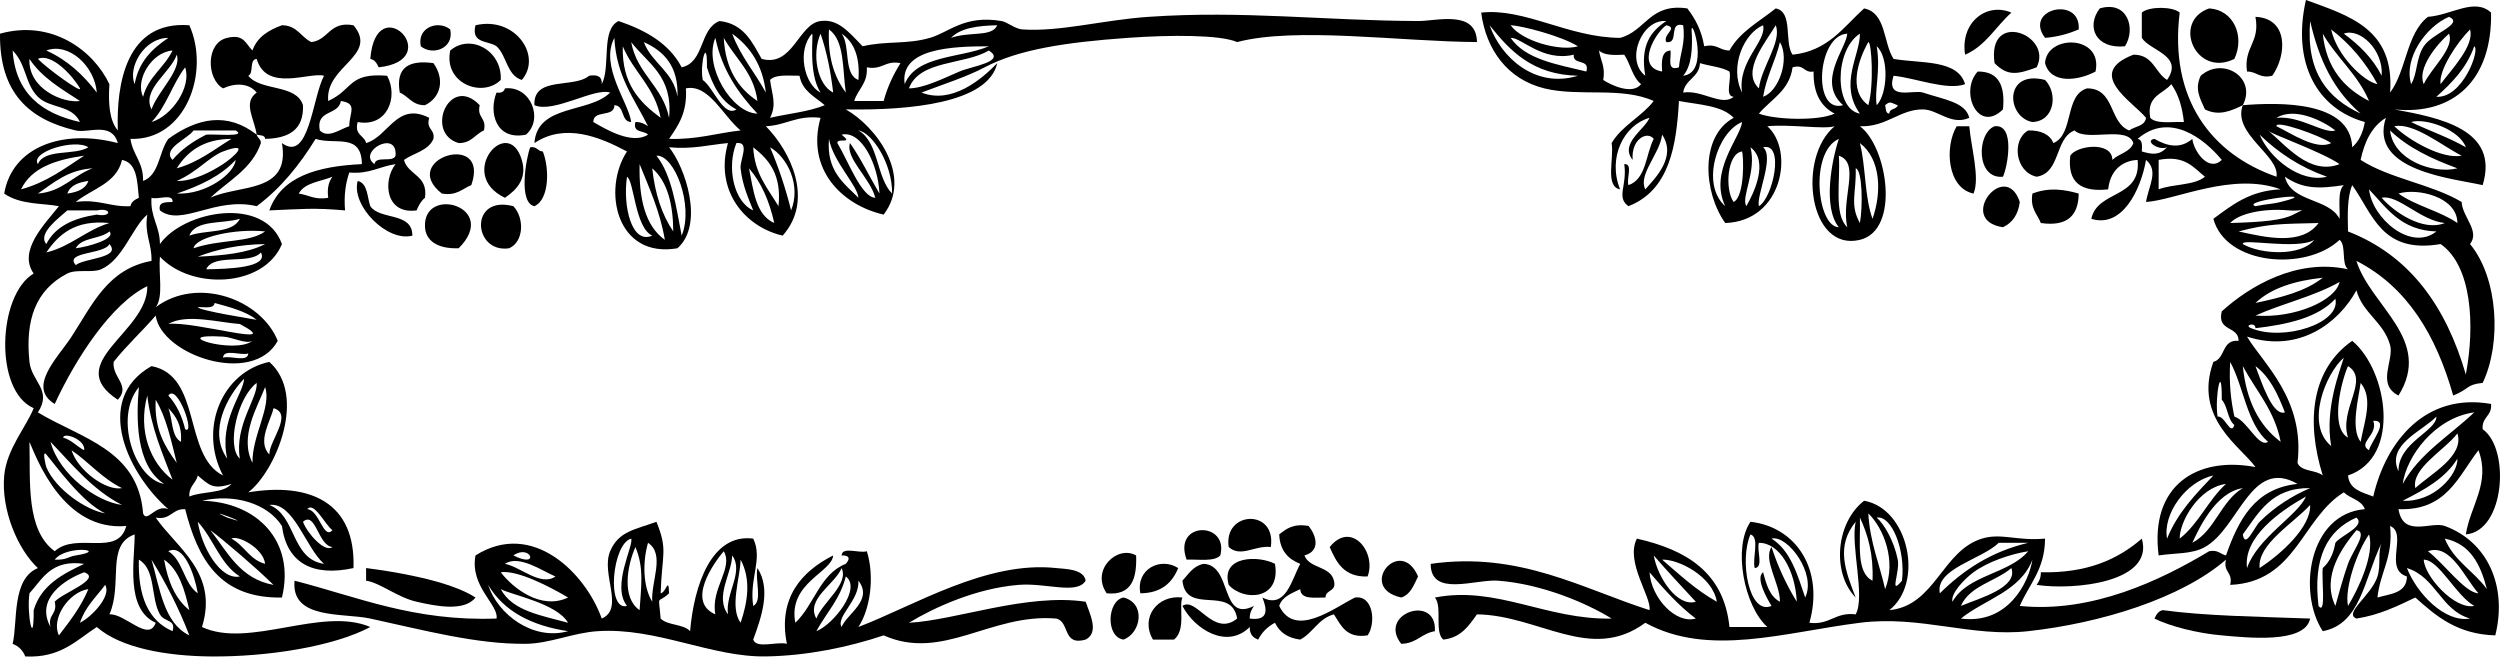 <?xml version="1.0" encoding="utf-8"?>
<!-- Generator: Adobe Illustrator 12.0.1, SVG Export Plug-In . SVG Version: 6.00 Build 51448)  -->
<!DOCTYPE svg PUBLIC "-//W3C//DTD SVG 1.1//EN" "http://www.w3.org/Graphics/SVG/1.1/DTD/svg11.dtd">
<svg  version="1.1" id="Layer_1" xmlns="http://www.w3.org/2000/svg" xmlns:xlink="http://www.w3.org/1999/xlink" width="594.123" height="156.028"
 viewBox="0 0 594.123 156.028" overflow="visible" enable-background="new 0 0 594.123 156.028" xml:space="preserve">
<g>
<path fill-rule="evenodd" clip-rule="evenodd" d="M478.002,3c-3.705,3.295-6.104,7.897-11,10
C465.798,5.249,472.188,0.478,478.002,3z"/>
<path fill-rule="evenodd" clip-rule="evenodd" d="M505.002,11c-6.945,0.686-9.307-4.635-6-9
C505.671,0.036,507.631,6.858,505.002,11z"/>
<path fill-rule="evenodd" clip-rule="evenodd" d="M525.002,2c5.709,0.314,8.568,6.458,6,12C521.801,18.556,516.054,5.094,525.002,2
z"/>
<path fill-rule="evenodd" clip-rule="evenodd" d="M536.002,4c8.008,0.361,7.388,9.25,4,14c-3.056,0.723-3.645-1.022-6-1
C533.153,11.15,537.172,10.17,536.002,4z"/>
<path fill-rule="evenodd" clip-rule="evenodd" d="M90.002,16c-0.443-0.89-0.878-1.789-2-2C89.369-3.045,106.223,14.212,90.002,16z"
/>
<path fill-rule="evenodd" clip-rule="evenodd" d="M107.002,7c0.955,4.55-4.204,6.296-7,4C99.048,6.45,104.207,4.704,107.002,7z"/>
<path fill-rule="evenodd" clip-rule="evenodd" d="M113.002,6c9.426-2.227,15.939,7.327,11,13c-3.571-1.095-3.559-5.775-6-8
C116.073,9.596,111.881,10.455,113.002,6z"/>
<path fill-rule="evenodd" clip-rule="evenodd" d="M484.002,16c-4.486,1.661-6.877,2.21-10-1
C472.174,2.202,487.996,8.274,484.002,16z"/>
<path fill-rule="evenodd" clip-rule="evenodd" d="M119.002,19c-4.345,4.35-13.655,0.824-12-7
C111.791,7.902,119.375,12.012,119.002,19z"/>
<path fill-rule="evenodd" clip-rule="evenodd" d="M498.002,17c-4.029,2.178-10.67,3.082-12-2
C486.414,8.075,499.857,8.256,498.002,17z"/>
<path fill-rule="evenodd" clip-rule="evenodd" d="M103.002,15c2.711,3.765,1.852,8.111-2,10c-3.044,0.044-3.889-2.111-6-3
C93.972,15.969,97.218,14.216,103.002,15z"/>
<path fill-rule="evenodd" clip-rule="evenodd" d="M533.002,25c-2.811,1.389-5.75,2.644-9,1c-1.27-2.79-2.465-4.939-1-8
C528.276,13.36,536.395,18.461,533.002,25z"/>
<path fill-rule="evenodd" clip-rule="evenodd" d="M470.002,17c5.047-0.047,6.559,3.441,6,9C470.086,31.84,465.58,21.795,470.002,17
z"/>
<path fill-rule="evenodd" clip-rule="evenodd" d="M486.002,19c3.133,3.21,2.254,9.803-3,10
C476.759,27.854,476.163,16.464,486.002,19z"/>
<path fill-rule="evenodd" clip-rule="evenodd" d="M125.002,32c-7.235,1.483-8.885-5.383-7-10c1.163,0.163,1.779-0.221,2-1
C126.133,20.333,129.252,28.312,125.002,32z"/>
<path fill-rule="evenodd" clip-rule="evenodd" d="M115.002,31c-2.111,0.889-2.956,3.044-6,3c-8.195-2.388-2.146-16.498,5-9
C113.277,28.059,115.728,27.941,115.002,31z"/>
<path fill-rule="evenodd" clip-rule="evenodd" d="M465.002,30c1,0,2,0,3,0c0.402,4.901,2.586,12.33,1,16
C462.734,44.689,462.091,34.912,465.002,30z"/>
<path fill-rule="evenodd" clip-rule="evenodd" d="M474.002,30c5.002-0.588,3.092,9.668,2,12
C469.569,42.631,469.72,31.704,474.002,30z"/>
<path fill-rule="evenodd" clip-rule="evenodd" d="M120.002,47c-11.679-5.508,0.72-19.981,4-9
C125.285,42.294,123.044,44.93,120.002,47z"/>
<path fill-rule="evenodd" clip-rule="evenodd" d="M126.002,35c1.615-0.282,1.722,0.945,3,1c1.569,3.858,1.617,11.381-2,13
C123.096,48.202,125.056,37.459,126.002,35z"/>
<path fill-rule="evenodd" clip-rule="evenodd" d="M105.002,46c-10.447-8.228,11.61-15.083,7-2
C109.84,44.838,108.591,46.589,105.002,46z"/>
<path fill-rule="evenodd" clip-rule="evenodd" d="M85.002,43c2.422,0.578,2.224,3.776,3,6c2.296,3.37,10.016,1.317,10,7
C92.09,57.606,83.396,48.912,85.002,43z"/>
<path fill-rule="evenodd" clip-rule="evenodd" d="M480.002,48c-0.366,2.967-1.733,4.933-4,6
C464.834,52.4,476.549,37.645,480.002,48z"/>
<path fill-rule="evenodd" clip-rule="evenodd" d="M494.002,46c-0.059,5.275-2.77,7.897-9,7c-0.838-2.162-2.589-3.411-2-7
C486.97,44.448,490.687,45.051,494.002,46z"/>
<path fill-rule="evenodd" clip-rule="evenodd" d="M109.002,59c-5.334,0.178-7.825-1.995-8-5
C100.414,43.92,118.901,49.095,109.002,59z"/>
<path fill-rule="evenodd" clip-rule="evenodd" d="M122.002,49c2.606,2.729,2.569,8.396-1,10
C112.399,60.285,111.411,46.225,122.002,49z"/>
<path fill-rule="evenodd" clip-rule="evenodd" d="M302.002,130c-3.799-0.45-7.115,2.591-10,0
C290.7,121.361,303.421,120.82,302.002,130z"/>
<path fill-rule="evenodd" clip-rule="evenodd" d="M290.002,132c-1.454,1.546-5.119,0.881-8,1
C278.609,123.817,292.122,123.833,290.002,132z"/>
<path fill-rule="evenodd" clip-rule="evenodd" d="M325.002,137c-5.526,0.193-7.404-3.263-9-7
C321.086,123.639,327.211,131.201,325.002,137z"/>
<path fill-rule="evenodd" clip-rule="evenodd" d="M509.002,128c3.038,10.454-16.238,12.32-25,11c0.529-0.805,1.043-1.623,1-3
C495.923,136.255,503.292,132.957,509.002,128z"/>
<path fill-rule="evenodd" clip-rule="evenodd" d="M270.002,132c0.201,5.534-1.087,9.579-7,9
C259.16,135.421,265.54,129.454,270.002,132z"/>
<path fill-rule="evenodd" clip-rule="evenodd" d="M303.002,134c1.451,8.683-7.516,8.922-11,5
C290.009,132.005,299.164,131.957,303.002,134z"/>
<path fill-rule="evenodd" clip-rule="evenodd" d="M337.002,137c-1.009,1.991-1.729,4.271-4,5
C322.381,139.666,332.796,127.156,337.002,137z"/>
<path fill-rule="evenodd" clip-rule="evenodd" d="M113.002,142c-2.701,3.49-9.728,1.969-14,1c-4.576-1.037-8.679-4.521-12-5
c0-1,0-2,0-3C93.329,135.805,106.685,137.887,113.002,142z"/>
<path fill-rule="evenodd" clip-rule="evenodd" d="M280.002,135c-1.456,3.544-4.048,5.952-9,6
C269.917,135.21,275.804,132.314,280.002,135z"/>
<path fill-rule="evenodd" clip-rule="evenodd" d="M267.002,152c-4.324-0.643-3.875-9.284,0-10
C272.34,143.321,271.23,150.429,267.002,152z"/>
<path fill-rule="evenodd" clip-rule="evenodd" d="M279.002,152c-1.667,0-3.333,0-5,0c-3.061-5.145,0.975-10.722,7-10
C280.069,144.05,281.94,149.658,279.002,152z"/>
<path fill-rule="evenodd" clip-rule="evenodd" d="M549.002,147c-1.222,6.104-15.181,4.506-21,4c-5.922-0.515-12.311-2.176-16-4
c0.443-0.891,0.878-1.788,2-2C523.996,146.384,536.641,146.546,549.002,147z"/>
<path fill-rule="evenodd" clip-rule="evenodd" d="M341.002,150c-3.159,0.507-4.39,2.943-8,3
C327.277,145.827,341.5,140.991,341.002,150z"/>
<path fill-rule="evenodd" clip-rule="evenodd" d="M567.002,28c-3.305,2.029-5.073,5.593-6,10c6.873,4.46,16.903,5.763,24,10
c0.207,3.65,4.417,6.853,2,10c6.709,8.11,7.515,23.586,3,33c-3.882,0.368-3.095,1.429-7,3c-4.052-14.281-10.873-25.794-23-32
c3.325,10.75,18.266,18.719,10,32c-5.354-2.697-0.984-8.385-2-12c-1.555-5.533-6.513-7.549-8-13c-4.131,7.615-13.54,15.02-26,11
c3.721,6.286,13.812,14.849,12,30c0.846,2.154,4.387,1.613,6,3c-4.126-13.237-2.525-25.34,7-32c8.329,6.871,11.812,27.671-1,32
c0.311,3.355,3.345,3.988,6,5c3.014-13.109,12.412-24.754,28-22c0.261,2.928-2.261,3.072-2,6c6.617,4.678,5.25,24.264-4,25
c1.049-6.787,5.932-12.213,3-20c-4.81,6.19-7.564,14.436-19,14c1.092,6.91,7.767,2.816,11,4c10.071,3.687,14.942,14.198,12,26
c-9.061-0.273-14.077-4.59-19-9c-4.291,2.042-8.514,4.153-14,5c-3.151-1.265,3.589-5.489,5-10c0.882-2.82,0.005-5.592,1-8
c-4.241,8.763-4.952,19.285-14,21c-6.067-9.3-3.308-27.905,10-29c-0.789-2.211-3.497-2.503-5-4c-10.069,6.264-11.342,21.325-27,22
c0.726-3.059-1.726-2.941-1-6c-10.668,9.237-29.814,15.103-47,17c-13.506,1.491-25.592-3.825-40-2c-18.095,2.293-36.003,8.217-51,0
c-12.945,9.59-25.256-1.808-40-2c-1.952,2.714-3.788,5.546-8,6c-2.188-1.812-0.17-7.83-2-10c14.711-2.857,26.511,5.352,42,5
c-5.943-3.681-16.62-8.234-27-9c-5.409-0.399-16.01,3.987-16-4c21.064-3.004,36.023,5.895,52,11c0.549-3.077-5.832-11.446-3-17
c11.682,2.651,20.688,7.979,22,21c3,0,6,0,9,0c-5.536-4.987-8.218-18.873-4-25c10.967,1.233,17.529,11.529,14,24
c4.933,0.599,6.067-2.599,11-2c2.35-4.282-1.267-16.282,0-22c-4.812,5.886-2.403,11.75,0,18c-5.681-5.759-4.763-17.734,2-23
c10.487,1.825,14.351,19.409,6,26c10.886-1.032,12.51-14.079,22-17c4.575-1.408,8.37,0.609,15,0c-0.016,7.317-3.802,10.865-6,16
c17.067,1.73,33.333-5.997,45-13c2.09-0.424,2.648,0.686,4,1c2.963-8.371,6.746-15.921,17-17c-11.083-6.368-13.881,10.46-22,15
c-3.123,1.746-6.885,1.372-11,2c-2.15-16.605,9.051-23.649,23-21c-3.332-4.779-14.83-11.567-10-25c2.923-0.744,1.936-5.398,6-5
c-0.024-3.642-5.208-2.126-4-7c6.67-6.065,17.912-12.662,30-10c-1.666-1.334-0.334-5.666-2-7c-8,7.518-27.015,6.067-30-5
c4.425-3.242,8.636-6.698,16-7c-11.433-4.213-25.107,2.598-32,3c0.637-3.942,3.088-7.363,0-10c-1.229,7.116-5.677,16.308-13,14
c1.456-6.877,11.93-4.736,11-14c-2.479,0.114-6.382,1.425-7,7c-6.386,0.719-9.738-1.595-9-8c1.447-2.436,9.952-3.533,10,1
c1.502-1.498,4.211-1.789,5-4c-1.42-4.247-11.106-0.227-14-3c-4.771,1.896-3.229,10.104-9,11c-5.105-1.104-6.01-8.723-2-11
c3.049-0.049,5.092,0.909,6,3c4.918-2.082,2.581-11.419,8-13c6.661,0.006,5.18,8.154,10,10c1.329-1.004,3.721-0.946,4-3
c-3.218-3.898-14.628-10.527-3-15c4.719-0.052,5.11,4.223,8,6c4.057-5.852-4.09-6.909-6-10c0-2,0-4,0-6
c1.621-1.503,7.379-1.503,9,0c-2.518,20.501,7.473,33.607,23,39c0.896-4.94-10.583-10.239-8-17c8.828-0.716,25.602-1.018,26,10
c1.598-1.402,2.555-3.445,3-6c-11.371-3.176-17.385-14.025-14-29c10.262,3.739,21.129,6.871,20,22c3.87-5.129,3.892-14.108,9-18
c5.577-0.399,11.105-4.624,15-1c0.275,15.94-8.797,24.435-23,23c10.57,1.955,25.081,4.656,21,18
C583.106,42.41,562.825,40.665,567.002,28z M554.002,106c-1.576-8.924,2.094-17.887,3-21
C552.734,88.698,547.743,100.839,554.002,106z M418.002,129c-0.575,1.758,1.209,5.875-1,6c-0.609-2.391,1.255-7.255-1-8
c-2.665,5.956-0.436,19.311,5,17c-1.039-1.694-3.9-6.677-2-8c0.766,2.901,1.582,5.752,4,7c0.026-4.394-4.07-9.884-2-13
c1.556,4.778,3.588,9.079,6,13C426.655,135.513,422.894,128.964,418.002,129z M421.002,128c4.52,2.814,6.139,8.528,8,14
C431.758,136.331,424.793,127.065,421.002,128z M451.002,133c0.588,2.904-2.174,8.8,1,5c0.887-7.239-2.416-15.56-6-15
C447.703,124.507,450.069,128.386,451.002,133z M444.002,122c0.404,6.929,2.648,12.018,4,18
C450.7,133.265,447.643,125.531,444.002,122z M442.002,123c0.201,5.799-1.034,13.034,3,15
C445.256,131.746,443.92,127.082,442.002,123z M553.002,42c-6.408-2.259-11.605-5.728-16-10
C539.377,37.638,546.736,43.583,553.002,42z M573.002,20c1.514-2.44,1.133-6.126,3-9c2.013-3.099,9.727-5.345,6-7
C576.596,6.274,571.154,13.8,573.002,20z M561.002,27c-6.442-5.636-9.839-12.608-12-22C547.994,17.342,553.275,23.395,561.002,27z
 M563.002,24c-2.665-6.334-7.729-10.271-11-16C552.833,16.169,557.058,20.944,563.002,24z M565.002,20
c-2.812-5.188-6.473-9.528-11-13C555.271,13.08,561.64,19.343,565.002,20z M566.002,18c0.453-6.142-5.193-11.443-9-10
C560.645,10.691,563.871,13.799,566.002,18z M580.002,20c2.568-3.452,8.115-9.19,7-13C583.975,9.994,579.469,16.772,580.002,20z
 M576.002,20c1.66-3.698,7.407-8.56,6-12C579.134,10.49,574.353,16.318,576.002,20z M588.002,11c-1.816,5.184-5.313,8.687-9,12
C585.26,23.393,589.47,11.739,588.002,11z M511.002,28c1.454,1.546,5.119,0.881,8,1c-0.388-3.612-1.327-6.673-3-9
C514.051,22.382,510.059,22.723,511.002,28z M555.002,31c-2.815-2.212-9.622-5.675-14-3C546.609,27.421,552.365,31.935,555.002,31z
 M586.002,35c-1.48-4.208-9.598-7.04-13-6C577.258,31.078,582.003,32.666,586.002,35z M554.002,34c-2.743-1.865-13.358-5.599-13-4
C544.408,31.622,550.475,35.824,554.002,34z M585.002,37c-4.65-2.366-11.381-7.932-16-7C572.573,33.446,580.431,37.883,585.002,37z
 M508.002,33c1.165,0.168,1.086,1.581,1,3c2.494,0.704,4.109,0.985,6-1c-2.04,0.857-5.51-1.574-3-2c3.123,1.818,6.241,2.406,9,0
c0.363,3.02,3.922,8.012,7,5C523.779,32.881,515.563,26.514,508.002,33z M556.002,39c-4.21-2.94-17.047-7.416-17-8
C543.199,34.484,548.87,41.781,556.002,39z M584.002,40c-6.098-2.236-11.764-4.903-16-9C568.712,37.97,578.181,41.469,584.002,40z
 M513.002,45c3.344-1.323,8.454-0.879,11-3c-2.767-2.233-4.796-5.204-11-4C513.002,40.333,513.002,42.667,513.002,45z M556.002,52
c0.119-2.881-0.546-6.546,1-8c-6.17,0.938-9.795,0.876-14-2C544.498,48.172,553.367,46.969,556.002,52z M558.002,55
c14.872,5.794,23.336,17.998,28,34c2.232-11.771,1.403-25.89-6-31c-14.075,2.408-16.118-7.215-21-14
C557.806,46.803,557.903,50.9,558.002,55z M581.002,53c-5.783-0.569-11.137-6.838-15-6C568.938,50.417,575.868,55.109,581.002,53z
 M563.002,45c0.744,6.94,10.02,14.829,16,10C570.574,54.762,567.214,49.455,563.002,45z M584.002,53c-0.05-6.302-9.598-8.377-14-7
C574.075,48.928,579.865,50.137,584.002,53z M542.002,48c11.145-2.788-9.899-0.27-6,1C538.904,48.423,539.999,48.501,542.002,48z
 M545.002,51c3.473-1.788,2.118-0.724-1-1c-6.464-0.572-12.08,0.86-14,3C538.043,52.773,542.421,52.329,545.002,51z M532.002,55
c6.639,1.483,15.085,3.398,19-2C542.183,53.228,539.158,53.108,532.002,55z M550.002,57c-4.179,2.451-17.477-0.486-17,1
C537.292,60.484,546.789,60.982,550.002,57z M536.002,72c6.052-1.282,11.923-2.744,16-6C545.384,66.715,539.771,68.436,536.002,72z
 M536.002,75c9.385,0.707,19.066-3.585,20-8C550.075,70.406,542.438,72.103,536.002,75z M536.002,78c0.08-1.556-2.908-0.693-1,0
c7.706,3.197,21.362-1.168,20-7C550.843,75.507,543.752,77.083,536.002,78z M531.002,99c3.087,0.951,5.753,7.529,8,6
c-5.059-4.274-5.729-12.938-9-19C529.696,90.973,530.161,95.175,531.002,99z M542.002,105c-1.457-7.543-5.878-12.122-9-18
C533.817,95.186,536.849,101.153,542.002,105z M543.002,98c-1.676-4.324-3.557-8.443-7-11C537.477,90.883,540.041,98.93,543.002,98
z M558.002,104c-2.19-6.799,5.248-13.709,0-17C556.57,90.176,553.513,101.468,558.002,104z M528.002,95c0.066-9.462-1.719-0.82-1,4
c1.763-0.286,3.097,4.709,4,2C529.336,99.666,529.45,96.553,528.002,95z M561.002,105c0.89-4.889,3.051-10.343,0-14
C560.542,94.578,558.542,101.822,561.002,105z M571.002,115c4.035-7.299,11.193-11.473,17-17
C578.608,99.28,571.855,108.509,571.002,115z M570.002,112c-0.14-6.823,9.107-9.536,9-13
C575.759,102.44,567.012,105.653,570.002,112z M563.002,107c0.279-1.804,5.062-7.222,1-7
C565.268,103.36,560.086,105.29,563.002,107z M574.002,116c3.639-3.377,11.714-7.598,10-13
C580.974,106.987,572.991,111.301,574.002,116z M571.002,119c7.442,0.427,13.117-6.195,13-10
C581.087,113.751,576.084,116.415,571.002,119z M515.002,128c2.484-6.183,6.79-10.543,11-15
C519.432,114.442,513.923,122.237,515.002,128z M518.002,128c4.493-3.507,6.804-9.196,11-13
C522.529,115.875,517.961,123.939,518.002,128z M533.002,116c-6.659,1.021-10.598,10.051-12,13
C526.436,126.101,527.766,119.097,533.002,116z M533.002,127c0.53,3.585,2.787-1.802,4-3c3.71-3.663,7.953-6.29,12-8
C539.854,115.852,536.81,121.808,533.002,127z M534.002,135c2.466-7.21,12.125-12.529,14-17
C541.792,121.465,533.044,127.696,534.002,135z M537.002,135c5.045-3.301,12.238-9.746,12-15
C545.028,124.37,536.397,129.379,537.002,135z M551.002,144c1.854,2.43,0.675-6.592,1-9c1.598-1.402,2.555-3.445,3-6
c1.297-1.761,7.29-3.967,5-6C553.042,126.039,549.616,132.613,551.002,144z M572.002,135c2.35,5.995,8.962,13.022,15,12
C580.029,144.974,578.889,137.113,572.002,135z M588.002,144c-4.443-2.572-8.355-10.957-12-11
C576.148,136.909,583.307,144.941,588.002,144z M589.002,141c-3.18-3.505-6.639-12.005-12-10
C580.798,133.888,585.779,140.867,589.002,141z M572.002,137c-5.646-1.765,0.291-10.235-4-12c0.778,7.445-2.381,10.952-3,17
C568.111,141.108,571.973,140.971,572.002,137z M555.002,144c0.714-2.607,1.889-6.883,3-10c1.137-3.188,4.82-7.57,2-8
C556.834,129.848,551.553,136.862,555.002,144z M558.002,144c2.524-4.159,6.354-12.291,5-17
C560.237,130.918,557.106,139.747,558.002,144z M591.002,140c-1.489-5.845-3.911-10.756-10-12
C583.092,133.243,587.939,135.729,591.002,140z M475.002,129c-4.049,3.964-15.177,6.14-14,12c5.536-5.464,12.109-9.891,21-12
C479.669,129,477.335,129,475.002,129z M469.002,136c-2.202,1.624-5.498,5.077-5,7c3.585-6.415,13.439-6.561,18-12
C477.766,131.673,472.367,133.52,469.002,136z M393.002,132c0.978,5.375,5.649,12.325,10,11
C399.642,139.36,396.246,135.757,393.002,132z M392.002,136c0.454,6.229,6.298,12.346,11,11
C398.812,143.857,395.396,139.939,392.002,136z M408.002,143c-0.979-6.038-9.152-10.16-13-10
C399.13,136.539,403.08,140.257,408.002,143z M466.002,147c11.133,1.457,16.147-8.507,17-14
C480.164,140.495,471.73,142.395,466.002,147z M466.002,144c4.488-1.864,13.634-4.342,12-9
C474.229,138.227,468.152,139.149,466.002,144z"/>
<path fill-rule="evenodd" clip-rule="evenodd" d="M436.002,30c-2.586,0.791-10.472-0.527-16,0c6.482,5.73,3.665,22.566-10,23
c-5.213-7.299-6.069-20.627,2-25c-2.733-2.934-8.224-3.11-13-4c-0.595,10.612-2.245,21.208-12,25c-2.998-2.14-0.241-4.855-1-10
c2.169-0.168,0.453,3.547,1,5c4.231-1.435,4.089-7.245,6-11c-1.508-1.958-5.406,0.015-5,5c-3.169-3.887,2.818-7.144,4-10
c-6.061,1.711-10.016,9.375-7,17c-3.626-0.708-1.379-7.288-2-11c2.479-4.188,7.094-6.24,10-10c-7.67-3.46-17.675-0.956-26-3
c-8.685-2.132-13.837-9.15-15-18c10.276-1.18,20.682,5.914,33,6c6.103-1.564,7.005-8.329,16-7c1.882,2.451,3.393,5.274,4,9
c3.056-0.723,3.645,1.022,6,1c2.505-4.495,7.117-6.883,11-10c4.211,0.79,1.946,8.053,4,11c8.454-0.879,12.089-6.578,17-11
c5.286,1.047,4.519,8.148,7,12c6.542,1.125,15.258,0.075,17,6c-4.249,1.569-11.649-1.431-17-2c-1.914,5.999,4.749,3.244,7,4
c4.879,1.639,10.087,2.229,11,6c-4.319,1.912-7.448-1.957-11-2c-5.479-0.066-8.722,4.258-15,4c6.558,4.875,9.661,24.682,0,27
C429.819,59.923,427.032,37.428,436.002,30z M419.002,35c2.765,2.333-1.678,11.55-1,14C421.354,47.01,424.179,33.782,419.002,35z
 M410.002,49c-3.964-8.287,3.635-16.323,4-20C408.125,31.366,404.092,43.792,410.002,49z M395.002,32
c-0.517,4.511-5.775,9.521-4,13C393.366,42.336,398.529,37.229,395.002,32z M375.002,11c-3.929-2.423-13.113-4.861-16-5
C361.621,9.734,370.695,12.283,375.002,11z M395.002,17c-0.147-2.48-0.187-4.853,2-5c0.228,1.772-1.008,5.008,2,4
c0.281-3.386,1.591-5.743,1-10c-3.629-0.962-0.84,4.494-4,4c-0.956-1.862,2.995-3.342,0-4C393.693,7.444,388.428,15.879,395.002,17
z M396.002,5c-5.823-0.549-9.835,9.314-5,13C389.715,10.713,392.383,7.381,396.002,5z M375.002,18
c-10.767-0.233-16.128-5.872-21-12C356.692,13.652,364.87,21.122,375.002,18z M400.002,18c6.297-0.724,2.117-13.667,2-11
C402.306,11.637,401.993,15.657,400.002,18z M400.002,22c4.449-0.739,9.21,3.398,12,1c-2.209-0.125-0.425-4.242-1-6
c-1.892-1.108-4.725-1.276-7-2C403.81,18.474,400.465,18.796,400.002,22z M414.002,22c-1.14-7.492,5.87-12.104,5-16
C414.498,7.848,410.883,15.855,414.002,22z M418.002,21c0.599-5.091,5.522-11.114,4-15C419.817,9.789,413.632,16.902,418.002,21z
 M377.002,17c0.88-3.213-3.296-1.37-3-4c-7.449,1.76-12.475-4.162-15-4C362.532,14.138,370.032,15.304,377.002,17z M438.002,25
c-6.348-5.64,0.772-13.468,1-17C431.833,8.351,430.6,27.111,438.002,25z M442.002,27c-5.063-7.075,0.059-13.833,0-19
C435.897,11.909,435.888,25.96,442.002,27z M444.002,25c1.406-4.742,0.771-15.122,0-15C441.683,14.062,439.091,21.499,444.002,25z
 M419.002,23c3.737-1.29,6.393-8.905,4-13C421.925,14.589,419.787,18.118,419.002,23z M446.002,25c2.598-2.709,2.961-11.349,0-14
C446.98,16.73,445.395,21.608,446.002,25z M381.002,19c1.639,1.095,6.875,3.702,9,1c-2.05-1.617-2.521-4.812-4-7
c-2.465,0.132-4.818,0.151-6-1C380.322,14.348,381.583,15.753,381.002,19z M418.002,27c3.869,1.489,14.179,1.789,18,0
c-3.298-1.702-5.115-4.884-5-10c-2.409,0.409-2.174-1.826-5-1C425.248,21.579,420.892,23.556,418.002,27z M448.002,25
c0.224,0.776,0.027,1.973,1,2c0.012-1.322,1.753-0.914,2-2C449.576,24.61,449.316,23.8,448.002,25z M437.002,54
c-3.839-4.668-1.729-15.807,0-21C429.949,36.151,431.878,53.976,437.002,54z M445.002,52c2.228-6.304,1.989-14.218-3-18
C443.424,39.578,443.101,46.901,445.002,52z M415.002,49c1.834-3.143,5.423-10.665,1-14C417.484,40.849,413.741,46.693,415.002,49z
 M412.002,48c2.676-1.362,2.381-10.901,2-12C410.404,36.439,409.878,45.158,412.002,48z M439.002,54c-1.531-6.859,3.22-15.22-2-17
C437.414,42.922,435.734,50.936,439.002,54z M442.002,53c0.708-3.721,0.629-12.645-1-13C441.206,45.75,439.519,48.603,442.002,53z"
/>
<path fill-rule="evenodd" clip-rule="evenodd" d="M219.002,22c7.171,2.819,14.229-3.09,18-7c-2.152,9.52-20.736,11.26-36,11
c7.235,4.07,15.969,15.852,9,25c-9.849-2.226-18.492-10.74-15-23c-5.676-0.676-8.201,1.799-13,2c5.889,5.966,11.506,17.548,4,26
c-9.113-2.119-16.201-10.814-13-22c-4.573,0.427-8.479,1.521-14,1c3.809,4.68,8.448,18.279,2,24c-14.555,2.517-17.936-13.933-12-23
c-6.586-3.517-14.789-6.808-22-2c0.681-9.319,12.993-7.007,18-12c-3.766-1.229-13.415,4.986-18,3c-0.334-7.001,9.424-3.909,13-7
c2.007-0.34,3.129,0.205,3,2c2.197-4.136-0.279-12.946,4-15c6.464,2.202,12.016,5.317,15,11c5.48-1.186,4.169-9.164,9-11
c5.711,0.622,7.723,4.943,10,9c7.418,2.03,8.744-8.314,14-9c4.066-0.53,6.426,2.284,10,6c5.648-1.336,10.415-0.384,16-2
c4.588-1.328,8.181-5.497,17-4c1.427,0.242,3.194,1.884,5,2c9.082,0.585,19.095-2.256,30-3c22.533-1.537,41.489,0.903,64,1
c4.478,0.02,13.854-2.775,14,5c-18.453-0.128-42.951-3.673-57,0c-3.984-1.751-15.758-1.734-26-1c-14.626,1.048-25.876,2.715-34,7
C229.564,18.34,224.226,19.989,219.002,22z M216.002,21c3.439-0.007,7.939-2.247,12-4c2.99-1.291,11.179-2.317,7-5
C229.148,15.479,218.538,14.203,216.002,21z M235.002,11c-8.609,0.012-21.275,0.439-20,9C217.756,13.087,228.199,13.863,235.002,11
z M204.002,31c4.881,2.785,4.207,11.126,8,15C212.107,38.879,207.218,31.473,204.002,31z M183.002,35c1.994,4.673,3.679,9.654,5,15
C190.404,44.108,187.188,37.401,183.002,35z M226.002,9c4.628-1.596,9.712-0.115,11-3C232.438,6.102,228.29,6.621,226.002,9z
 M195.002,22c-3.028-4.65-1.615-13.764-2-14C189.382,11.892,191.047,19.979,195.002,22z M195.002,8c-2.11,4.842-0.827,12.074,3,14
C197.414,16.922,196.454,12.215,195.002,8z M201.002,22c-0.799-5.535-0.256-12.411-4-15C196.678,13.658,198.294,18.375,201.002,22z
 M182.002,22c-0.756-6.578-3.745-10.921-8-14C175.971,13.364,179.427,17.242,182.002,22z M204.002,19c0.409-5.409-1.007-8.993-4-11
C202.169,10.833,200.354,17.648,204.002,19z M146.002,9c-3.535,6.728,3.419,15.341,4,20c-2.57-0.097-1.43-3.903-4-4
c0.032,3.032-5.032,0.968-5,4c2.973,1.725,9.186,5.44,13,3c-0.933-1.067-3.689-0.311-3-3c1.376-0.043,2.196,0.471,3,1
C150.818,23.517,146.46,18.208,146.002,9z M157.002,28c-1.383-7.284-6.457-10.876-9-17C147.747,19.922,152.012,24.324,157.002,28z
 M170.002,9c-2.849,6.701,3.935,17.903,10,18C175.487,22.182,171.618,16.718,170.002,9z M180.002,24c-0.859-6.808-5.27-10.063-8-15
C172.377,16.292,175.386,20.949,180.002,24z M159.002,28c0.979-9.979-5.094-12.906-9-18C151.388,17.614,157.517,20.485,159.002,28z
 M161.002,23c0.263-7.263-3.179-10.821-8-13C154.922,15.08,160.037,16.965,161.002,23z M168.002,16c0.125-7.538-1.738-1.002-1,3
c2.561,1.807,4.976,8.979,8,7C171.267,24.068,169.376,20.292,168.002,16z M163.002,21c0.373,5.707-1.819,8.847-4,12
c6.55,0.217,11.301-1.365,17-2C171.886,27.646,168.445,19.879,163.002,21z M206.002,16c0.23,3.897-2.148,5.185-3,8
c2.333,0,4.667,0,7,0c0.916-3.417,2.337-6.329,4-9C210.294,14.292,209.711,16.708,206.002,16z M183.002,19
c0.478,3.583,1.626,5.778,0,9c4.333-1,9.224-1.443,13-3c-2.313-2.02-5.344-3.323-6-7C187.346,18.01,184.292,17.622,183.002,19z
 M209.002,46c-0.265-6.751-4.222-15.09-9-14c3.066,2.427-1.149,0.623-1,2c2.521,4.163,5.723,12.921,9,13
c-1.103-4.586-7.199-9.438-6-13C204.619,37.717,206.649,42.021,209.002,46z M204.002,47c-0.152-2.873-6.04-8.608-7-14
C196.374,40.629,200.506,43.496,204.002,47z M179.002,50c-1.09-2.766-2.555-5.874-3-10c-0.211-1.958,2.351-6.406-1-6
C172.639,39.854,174.417,47.999,179.002,50z M178.002,40c1.049,5.285,1.598,11.068,6,13C182.85,47.819,180.94,43.396,178.002,40z
 M185.002,49c0.802-7.468-2.251-11.082-6-14C179.315,41.354,182.515,44.821,185.002,49z M162.002,56c2.919-7.097-1.68-19.276-6-19
C159.684,41.652,160.651,49.019,162.002,56z M158.002,57c-1.163-6.837-3.716-12.284-6-18C151.806,47.197,153.319,53.683,158.002,57
z M160.002,55c-0.048-6.618-1.429-11.904-5-15C155.645,46.025,157.298,51.038,160.002,55z M155.002,56
c-4.119-1.902-4.29-13.017-6-14C147.971,49.052,150.144,58.165,155.002,56z"/>
<path fill-rule="evenodd" clip-rule="evenodd" d="M50.002,47c6.779-3.221,19.089-0.911,17-13c6.464,4.755,7.196-10.724,10-16
c-3.465-0.938-13.692,3.968-16-4c-1.85,0.15-0.614,3.386-2,4c2.938,3.729,11.427,1.907,13,7c0.231,5.898-3.442,7.891-9,8
c-0.027-0.973-1.224-0.776-2-1c-0.583-3.887-3.339-7.614,0-10c-1.809-2.251-5.05-2.355-8-1c-3.99-2.256-4.114-10.904,1-12
c4.027-1.027,4.443,1.557,6,3c1.113-3.22,3.829-4.837,7-6c3.651,0.016,4.491,2.843,7,4c4.147-0.52,4.286-5.047,10-4
c6.092,7.271-6.832,9.662-6,18c6.034-2.776,4.676-6.742,14-6c2.778,5.158-0.073,12.317-7,11c-0.857,3.19,1.574,3.093,2,5
c5.33-1.548,7.307-9.933,15-6c-0.826,2.826,1.409,2.591,1,5c-1.18,2.82-4.651,3.349-7,5c0.982,3.684,5.756,3.578,5,9
c-0.934,0.733-1.515,1.818-2,3c-7.409,1.019-8.091-7.043-5-11c-3.788,0.546-6.248,2.419-11,2c-0.841,2.492-1.309,5.357-1,9
c-7.566-0.661-10.194-0.325-18,0c2.888-8.112,11.502-10.498,22-11c-0.093-7.556-6.416-4.463-11-6c-3.81,6.19-8.264,11.736-14,16
c-9.875-2.368-17.847,4.975-23,1c-0.467-2.134,1.429-1.905,3-2c0.168-2.168-3.547-0.453-5-1c-0.321,4.655,1.994,6.673,2,11
c5.6-7.896,24.857-11.597,29,0c-4.276,10.331-21.499,11.003-29,3c-0.369,3.964,0.917,9.583-1,12c9.971-7.433,25.072-1.86,29,8
c-5.9,10.834-27.694,3.394-29-6c-3.245,3.755-6.915,7.085-10,11c-0.396,3.746,4.116,5.59,1,9c-13.439-8.772,7.214-16.011,7-27
c-8.519,4.153-16.94,17.057-22,28c-6.663-4.014,0.775-11.033,4-16c4.991-7.686,8.635-16.114,19-18c0.125-4.125-1.738-6.262-1-11
c-3.592,2.994-5.763,10.751-11,13c-2.131,0.915-5.808-0.127-8,1c-7.537,3.875-10.057,11.06-9,21c0.502,4.722,5.481,6.668,2,12
c10.176,6.157,23.841,8.825,25,24c0.909,2.419,2.951-2.267,6-1c-9.298-8.011-18.233-25.913-4-34c12.038,2.296,7.461,21.206,17,26
c-5.867-11.147-0.254-24.59,11-27c9.115,8.062,1.438,26.064-5,31c14.736-2.448,25.562,2.44,25,18c-9.633,2.09-15.831-1.146-17-10
c-3.405-5.364-11.314-7.757-19-6c13.123,0.273,22.241,9.674,19,23c-14.929,0.263-20.01-9.324-23-21c-3.164-0.164-3.342,2.658-7,2
c4.908,7.149,14.999,13.127,11,26c11.125,5.233,28.431-4.949,40,0c-8.654,4.622-24.441,7.136-38,7c-10.177-0.102-21.196-1.9-27-7
c-4.855,3.145-8.583,7.417-17,7c-0.56-1.44-1.56-2.44-3-3c1.249-5.083-0.303-15.406,6-18c-4.763-4.432-8.762-13.812-8-22
c0.591-6.347,5.312-11.646,7-16c-9.492-4.131-8.533-26.977,0-32c-3.805-5.445,2.647-11.745,6-16c-3.581-0.735-9.116-0.273-13-3
c1.858-11.031,13.75-15.472,27-12c-1.455-5.17-7.013-2.298-10-3c-11.172-2.625-18.152-8.985-18-23c12.159-3.391,22.118,3.807,26,12
c-0.304,4.637,0.01,8.657,2,11c-0.391-11.077,2.011-26.164,17-25c4.981,11.144-0.86,27.445-14,27c0.533,3.8,3.123,5.544,3,10
c3.904-1.43,3.737-6.93,6-10c6.936-5.01,14.021-6.448,21-1c0.19,0.81,1.003,0.997,1,2C59.88,40.211,54.262,42.927,50.002,47z
 M62.002,60c-2.659,3.008-11.237,0.096-13,4C53.945,63.915,63.977,63.678,62.002,60z M40.002,131c3.51,2.156,3.661,7.673,7,10
C46.287,136.688,43.663,129.042,40.002,131z M32.002,20c0.947-5.387,4.219-8.447,8-11C34.311,8.997,30.304,15.938,32.002,20z
 M23.002,22c-0.458-6.226-6.63-12.014-12-10C16.055,14.281,19.833,17.837,23.002,22z M19.002,29c-1.94-4.159-7.136-3.14-10-6
c-3.109-3.105-2.688-7.69-6-11C3.698,22.304,10.024,26.978,19.002,29z M34.002,23c1.244-4.756,5.051-6.948,7-11
C36.02,12.375,32.055,19.02,34.002,23z M19.002,21c-1.837-3.19-6.827-8.47-10-7C11.26,16.352,19.609,22.35,19.002,21z M36.002,26
c1.456-4.233,7.252-9.384,6-13C40.57,17.256,33.617,21.251,36.002,26z M19.002,24c-4.434-2.9-9.093-5.573-12-10
C6.615,21.071,15.038,24.608,19.002,24z M36.002,29c4.905-1.447,9.574-8.4,8-13C40.959,19.957,39.473,25.471,36.002,29z M76.002,31
c1.989,2.005,4.761-0.315,7-1c0.003-3.253,2.097-5.388-2-6C80.483,27.481,74.994,25.991,76.002,31z M49.002,32
c1.89-0.204,9.88,0.674,7-1c-3.333,0-6.667,0-10,0c-1.376,2.007-7.593,4.34-5,7C43.115,35.446,45.913,33.577,49.002,32z M42.002,40
c5.218-1.449,8.86-4.474,13-7C48.388,33.053,44.589,35.92,42.002,40z M9.002,39c1.581-3.753,8.696-1.971,12-4
C17.824,32.893,7.086,36.107,9.002,39z M89.002,39c0.256-2.077,4.394-0.273,5-2C94.503,30.613,84.768,36.083,89.002,39z M53.002,39
c2.472-1.613,6.896-5.561,0-3c-3.201,1.188-6.045,4.842-11,7C45.892,43.115,50.293,40.768,53.002,39z M5.002,45
c6.03-1.637,10.357-4.976,15-8C13.288,37.952,7.483,39.814,5.002,45z M18.002,48c5.429-0.762,8.1,1.234,13,1
c0.211-1.122,1.11-1.557,2-2c-0.408-3.925-0.388-8.279-4-9C27.673,43.671,21.841,44.838,18.002,48z M42.002,46
c7.031,0.347,13.794-4.849,14-8C52.49,41.821,47.5,44.165,42.002,46z M9.002,46c5.873-0.46,8.369-4.297,13-6
C16.069,40.399,12.767,43.431,9.002,46z M71.002,46c2.348,0.319,3.753,1.58,7,1c-0.319-2.319,0.161-3.839,1-5
C76.169,43.167,72.389,43.387,71.002,46z M16.002,46c2.333-0.334,4.309-1.025,5-3C18.67,43.334,16.694,44.025,16.002,46z
 M23.002,51c3.617,0.725,3.617-1.725,0-1c-2.333,0-4.667,0-7,0c-1.937,1.773-7.141,5.468-5,8
C13.143,53.807,17.497,51.828,23.002,51z M45.002,56c3.873-1.46,10.271-0.396,12-4C52.93,53.26,46.468,52.132,45.002,56z
 M11.002,60c5.883-1.45,9.384-5.282,15-7C17.859,52.19,13.985,55.649,11.002,60z M18.002,59c3.026-0.356,9.675-2.259,8-4
C23.87,56.867,19.36,56.357,18.002,59z M46.002,59c6.371-2.195,13.227-1.247,17-4C55.907,54.256,46.388,56.361,46.002,59z
 M18.002,63c2.024-1.686,10.953-1.655,8-5C24.792,60.5,15.171,59.777,18.002,63z M47.002,61c6.052-0.281,11.837-0.83,16-3
C56.771,58.101,51.572,59.237,47.002,61z M51.002,72c-0.186,1.481-2.417,0.917-4,1c0.25,0.803,13.107,2.841,14,3
C58.383,73.952,54.656,73.013,51.002,72z M57.002,77c-4.727-0.301-12.74-2.557-17,0C45.965,76.183,68.19,82.964,57.002,77z
 M53.002,80c-13.815-0.823,2.761,4.337,7,1C58.433,81.871,55.382,80.142,53.002,80z M59.002,84c-1.758,0.575-5.875-1.209-6,1
C54.76,84.425,58.878,86.209,59.002,84z M54.002,109c-2.04-9.056,3.884-15.428,4-19C54.171,94,49.333,102.445,54.002,109z
 M57.002,109c-1.312-7.996,4.291-14.353,4-18C56.528,94.315,53.701,105.991,57.002,109z M39.002,115
c-6.898-4.456-6.615-15.895-6-23C27.013,99.252,32.045,113.855,39.002,115z M60.002,110c-0.134-6.486,4.601-13.375,3-18
C61.255,96.604,56.772,103.745,60.002,110z M44.002,102c2.536,1.599-1.851-11.076-4-8C41.912,96.091,43.227,98.775,44.002,102z
 M41.002,114c-2.397-6.27-5.081-12.252-6-20C32.693,102.478,35.836,110.124,41.002,114z M42.002,110c-1.335-5.332-2.49-10.844-5-15
C36.613,102.056,39.207,106.129,42.002,110z M40.002,97c1.072,2.595,0.636,6.697,3,8C43.298,101.038,41.781,98.889,40.002,97z
 M64.002,108c-0.059-3.177,5.756-9.62,1-11C64.435,99.815,60.995,104.926,64.002,108z M20.002,107c0.386-2.48-4.816-4.39-5-3
C17.083,104.586,18.234,106.102,20.002,107z M13.002,131c5.154-4.703,15.049,1.506,17-6c-14.935,1.307-21.308-16.107-23-20
C7.229,114.423,6.104,125.957,13.002,131z M29.002,120c-7.059-3.608-11.77-9.563-17-15C14.113,112.898,23.065,119.259,29.002,120z
 M11.002,108c-1.058-1.229-0.127,2.694,0,3c2.195,5.289,9.475,10.256,14,11C19.425,119.38,13.146,110.49,11.002,108z M29.002,116
c-4.731-2.269-7.834-6.166-12-9C18.515,111.84,25.235,116.743,29.002,116z M47.002,113c-0.429,1.904-2.154,2.513-2,5
c3.037-1.296,8.019-0.647,10-3C50.558,116.431,49.711,115.273,47.002,113z M77.002,134c-4.423-3.922-7.229-14.755-13-14
C70.468,122.534,69.135,132.868,77.002,134z M79.002,126c-1.76-1.297-4.349-6.907-6-5C75.891,121.169,76.861,128.398,79.002,126z
 M54.002,123C61.986,125.593,47.33,119.992,54.002,123L54.002,123z M79.002,130c-3.408-0.303-3.972-8.637-7-6
C72.991,126.722,77.185,131.427,79.002,130z M57.002,137c-4.71-2.957-6.299-9.034-10-13C47.934,130.084,52.39,137.925,57.002,137z
 M65.002,139c-4.381-4.297-11.932-10.72-15-13C54.088,131.247,57.085,137.584,65.002,139z M38.002,146
c-2.236-3.925-0.914-10.682-5-13c-0.236,8.569,2.172,14.495,8,17C41.881,147.153,39.103,147.932,38.002,146z M36.002,133
c2.039,6.961,2.923,15.077,9,18C42.491,144.512,39.445,138.558,36.002,133z M37.002,148c-7.319-3.317-4.975-14.929-5-21
c-6.935,2.476-2.771,11.726-6,19C29.672,145.735,35.36,152.75,37.002,148z M63.002,134c-0.38-3.658-6.38-6.902-8-6
C58.048,129.621,59.315,133.021,63.002,134z M18.002,132c8.185-1.259-2.201-2.61-5,1C15.922,133.108,16.104,132.292,18.002,132z
 M45.002,145c-1.137-4.863-2.438-9.562-6-12C39.874,138.129,41.655,142.348,45.002,145z M7.002,141c-0.719,4.82,1.067,13.462,1,4
c1.767-5.899,6.791-8.543,12-11C12.231,132.896,10.149,137.479,7.002,141z M12.002,149c-0.725-3.059,1.725-2.941,1-6
c1.677-2.021,11.412-5.419,7-7C15.375,137.724,8.313,142.285,12.002,149z M19.002,148c2.906-1.462,7.531-6.423,6-9
C22.855,141.853,20.237,144.234,19.002,148z M14.002,151c2.604-3.396,5.238-6.762,7-11C16.328,140.684,12.074,147.039,14.002,151z"
/>
<path fill-rule="evenodd" clip-rule="evenodd" d="M157.002,147c1.645,1.688,5.426,1.241,7,3c0.93-10.947,5.092-23.286,15-22
c2.358,4.86-1.003,9.507,0,16c2.27-1.063,0.381-6.286,1-9c3.341,5.104,0.87,11.848-1,17c0.745,2.255,5.609,0.391,8,1
c-2.181-10.84,3.458-17.188,11-21c-0.303,4.049-10.786,6.534-9,16c4.485-4.182,5.783-11.551,12-14c1.117-1.23,0.871-2.054-1-2
c0.125-2.209,4.242-0.425,6-1c1.904,6.046,0.807,13.781-2,18c13.136-4.998,30.45-15.803,47-14c2.044,0.223,6.552,0.165,7,3
c-2.078,3.402-9.375,0.451-16,1c-10.036,0.831-19.918,5.318-26,9c11.146-0.576,27.907-7.076,42-5c0.977,2.871,3.302,7.312,0,9
c-5.592,1.593-3.711-4.289-7-5c-15.55-1.301-26.935,10.249-41,4c-8.32,2.785-18.188,4.849-28,5c-13.011,0.201-25.946-6.932-40-6
c-5.873,0.39-11.324,2.933-17,3c-11.683,0.14-24.23-3.226-37-6c-6.472-1.406-18.898,0.338-18-9c15.119,3.881,28.304,9.696,48,9
c0.58-3.273-6.394-7.585-5-15c13.588-8.599,26.245,4.364,30,15c5.479-2.395-0.264-10.625,2-16c2.01-4.771,5.921-5.131,11-7
c2.765,6.797,1.318,7.433,1,17c1.342-0.202,1.862-4.153,2,0C156.047,143.771,156.498,140.769,157.002,147z M170.002,146
c-1.156-6.184,4.352-10.945,2-15C169.554,133.852,163.082,143.03,170.002,146z M200.002,135c-1.526,3.832-8.596,7.371-6,12
C195.474,143.113,201.809,138.839,200.002,135z M194.002,150c4.011-1.537,10.851-10.189,7-13
C199.68,142.344,196.355,145.687,194.002,150z M149.002,144c-3.755-4.807,1.645-14.303,1-16
C145.492,129.193,144.046,145.3,149.002,144z M151.002,130c-1.959,4.467-3.306,12.068,1,15
C152.344,139.426,153.108,134.976,151.002,130z M155.002,143c-0.319-4.86,3.13-11.257-1-14
C152.691,133.546,152.772,139.39,155.002,143z M122.002,132C128.508,135.267,126.058,129.142,122.002,132L122.002,132z
 M176.002,148c1.667-4.883,2.543-10.27,0-15C175.934,137.299,173.319,144.271,176.002,148z M174.002,132
c-0.081,4.287-4.176,9.778-1,14C172.325,140.955,176.854,135.896,174.002,132z M119.002,136c2.906,3.778,9.583,9.061,16,6
C130.816,139.502,122.953,135.406,119.002,136z M135.002,148c-2.711-4.637-13.394-6.587-16-8
C121.766,145.237,128.731,146.271,135.002,148z M132.002,137c-3.081-1.286-8.691-5.264-12-3
C123.679,134.691,128.514,139.443,132.002,137z M130.002,134C137.5,139.175,125.324,130.771,130.002,134L130.002,134z M200.002,149
c1.245-3.123,7.608-6.347,4-11C204.297,142.662,198.608,146.561,200.002,149z M135.002,150c-8.693-1.307-15.271-4.729-19-11
C118.306,146.04,126.669,152.32,135.002,150z"/>
<path fill-rule="evenodd" clip-rule="evenodd" d="M309.002,134c-2.879-1.121-4.841-3.159-5-7c1.674-1.326,3.351-2.649,7-2
c1.933,2.477,2.773,5.947-1,7c1.161,3.172,6.203,2.464,7,6c0.729,2.729-1.987,2.013-2,4c-2.651-0.016-5.889,0.555-6-2
c-1.991,1.009-4.271,1.729-5,4c3.761,7.76,12.962,0.507,18-2c4.472-0.614,4.99,6.28,3,9c-5.096,0.763-6.291-2.376-8-5
c-3.688,0.979-4.954,4.379-8,6c-2.967-0.366-4.934-1.733-6-4c-1.763,0.903-3.097,2.237-4,4c-1.23-0.437-2.054-1.279-2-3
c-5.401,5.411-13.158,0.524-16-5c3.313-2.337,7.317,7.612,13,3c-1.345-8.124-12.124-0.615-13-9c1.438-1.562,2.52-3.48,5-4
c6.944,0.229,3.864,14.098,12,10c-0.529,0.805-1.043,1.623-1,3c4.56,0.607,4.111-2.237,3-5
C305.582,144.848,306.963,137.713,309.002,134z"/>
<path fill-rule="evenodd" clip-rule="evenodd" d="M494.002,7c-2.348,0.986-4.913,1.754-8,2C480.778,2.047,494.569-1.065,494.002,7z
"/>
</g>
</svg>
